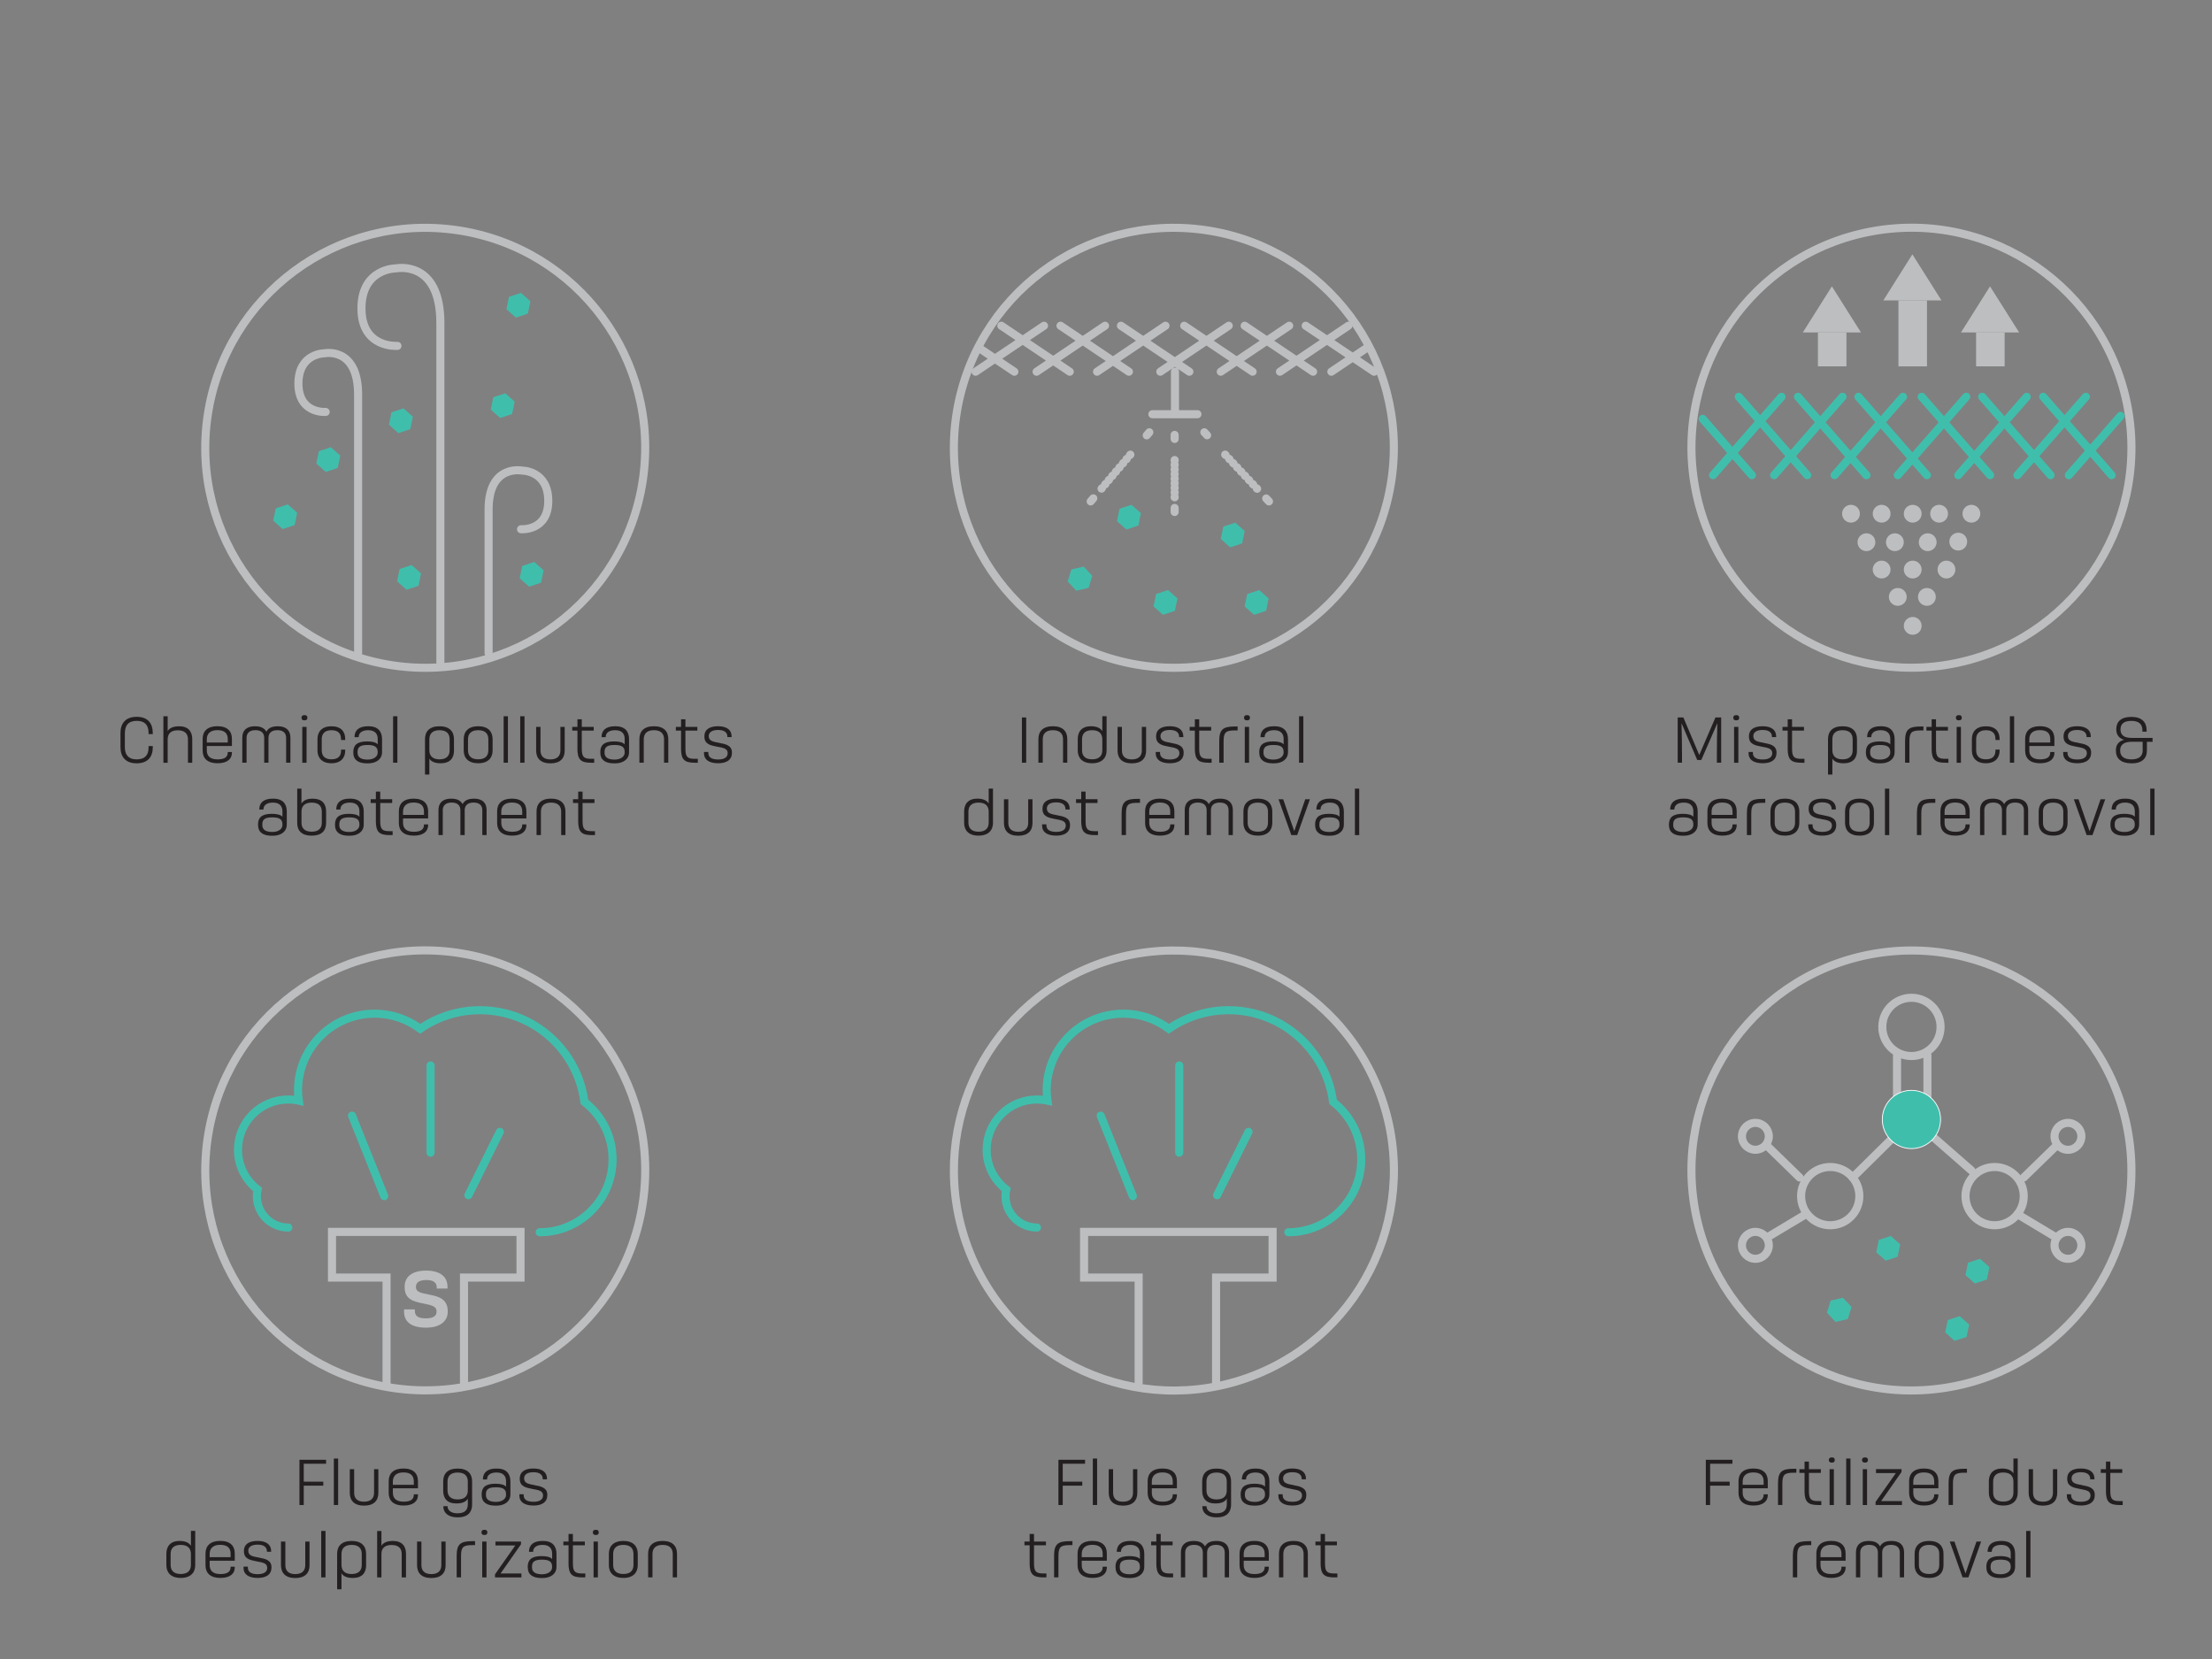 <?xml version="1.0" encoding="UTF-8"?>
<svg xmlns="http://www.w3.org/2000/svg" version="1.1" viewBox="0 0 660 495">
  <rect x="0" y="0" width="660" height="495" fill="#808080" stroke="none"/>
  <defs>
    <style>
      .cls-1 {
        fill: #40beac;
      }

      .cls-2 {
        stroke: #40beac;
      }

      .cls-2, .cls-3, .cls-4, .cls-5, .cls-6, .cls-7, .cls-8 {
        fill: none;
        stroke-miterlimit: 10;
      }

      .cls-2, .cls-3, .cls-4, .cls-5, .cls-7, .cls-8 {
        stroke-width: 2.41px;
      }

      .cls-2, .cls-3, .cls-5, .cls-7, .cls-8 {
        stroke-linecap: round;
      }

      .cls-3 {
        stroke-dasharray: .19 1.53 .19 1.53;
        stroke-dashoffset: 1.72px;
      }

      .cls-3, .cls-4, .cls-5, .cls-7, .cls-8 {
        stroke: #bdbec0;
      }

      .cls-9 {
        fill: #231f20;
      }

      .cls-6 {
        stroke: #fff;
        stroke-width: .24px;
      }

      .cls-10 {
        fill: #bdbec0;
      }

      .cls-7 {
        stroke-dasharray: .15 1.22 .15 1.22;
        stroke-dashoffset: 1.37px;
      }

      .cls-8 {
        stroke-dasharray: .18 1.46 .18 1.46;
        stroke-dashoffset: 1.64px;
      }
    </style>
  </defs>
  <g>
    <g id="Layer_1">
      <g>
        <g>
          <path class="cls-5" d="M118.59,103.2s-10.73.83-10.74-11.15c-.01-12.06,10.33-11.98,10.33-11.98,0,0,13.22-2.68,13.22,16.32v101.21M155.46,157.91s8.12.63,8.13-8.44c0-9.13-7.81-9.06-7.81-9.06,0,0-10-2.03-10,11.62v42.8M97.17,122.91s-8.12.63-8.13-8.44c0-9.13,7.81-9.06,7.81-9.06,0,0,10-2.03,10,12.34v77.07"></path>
          <circle class="cls-4" cx="126.89" cy="133.61" r="65.63" transform="translate(-24.11 239.23) rotate(-81.45)"></circle>
        </g>
        <polygon class="cls-1" points="152.81 123.52 149.24 124.71 146.43 122.21 147.19 118.52 150.76 117.34 153.57 119.84 152.81 123.52"></polygon>
        <polygon class="cls-1" points="87.91 156.67 84.34 157.86 81.52 155.36 82.28 151.67 85.86 150.49 88.67 152.99 87.91 156.67"></polygon>
        <polygon class="cls-1" points="124.87 174.78 121.3 175.96 118.48 173.46 119.24 169.78 122.81 168.59 125.63 171.09 124.87 174.78"></polygon>
        <polygon class="cls-1" points="122.43 128.03 118.86 129.22 116.05 126.72 116.81 123.03 120.38 121.84 123.19 124.34 122.43 128.03"></polygon>
        <polygon class="cls-1" points="157.49 93.57 153.92 94.76 151.11 92.26 151.86 88.57 155.44 87.39 158.25 89.89 157.49 93.57"></polygon>
        <polygon class="cls-1" points="100.77 139.63 97.2 140.81 94.38 138.31 95.14 134.63 98.71 133.44 101.53 135.94 100.77 139.63"></polygon>
        <polygon class="cls-1" points="161.44 173.86 157.87 175.05 155.06 172.54 155.82 168.86 159.39 167.67 162.2 170.17 161.44 173.86"></polygon>
      </g>
      <g>
        <circle class="cls-4" cx="570.32" cy="133.61" r="65.63" transform="translate(-14.76 105.43) rotate(-10.43)"></circle>
        <path class="cls-2" d="M632.73,124.09l-15.45,17.7M531.55,118.39l-20.42,23.39M549.76,118.39l-20.42,23.39M567.8,118.39l-20.42,23.39M586.67,118.39l-20.42,23.39M604.71,118.39l-20.42,23.39M622.36,118.39l-20.42,23.39M609.63,118.39l20.42,23.39M591.42,118.39l20.42,23.39M573.38,118.39l20.42,23.39M554.51,118.39l20.42,23.39M536.47,118.39l20.42,23.39M508.04,124.98l14.67,16.8M518.81,118.39l20.42,23.39"></path>
        <polygon class="cls-10" points="561.94 89.63 570.6 75.88 579.28 89.63 561.94 89.63"></polygon>
        <rect class="cls-10" x="566.44" y="89.63" width="8.52" height="19.69"></rect>
        <polygon class="cls-10" points="537.92 99.19 546.58 85.44 555.26 99.19 537.92 99.19"></polygon>
        <rect class="cls-10" x="542.42" y="99.19" width="8.51" height="10.12"></rect>
        <polygon class="cls-10" points="585.11 99.19 593.77 85.44 602.45 99.19 585.11 99.19"></polygon>
        <rect class="cls-10" x="589.61" y="99.19" width="8.52" height="10.12"></rect>
        <path class="cls-10" d="M564.09,169.94c0,1.47-1.19,2.66-2.66,2.66s-2.66-1.19-2.66-2.66,1.19-2.66,2.66-2.66,2.66,1.19,2.66,2.66"></path>
        <path class="cls-10" d="M559.55,161.78c0,1.47-1.19,2.66-2.66,2.66s-2.66-1.19-2.66-2.66,1.19-2.66,2.66-2.66,2.66,1.19,2.66,2.66"></path>
        <path class="cls-10" d="M554.94,153.28c0,1.47-1.19,2.66-2.66,2.66s-2.66-1.19-2.66-2.66,1.19-2.66,2.66-2.66,2.66,1.19,2.66,2.66"></path>
        <path class="cls-10" d="M590.87,153.28c0,1.47-1.19,2.66-2.66,2.66s-2.66-1.19-2.66-2.66,1.19-2.66,2.66-2.66,2.66,1.19,2.66,2.66"></path>
        <path class="cls-10" d="M573.36,169.94c0,1.47-1.19,2.66-2.66,2.66s-2.66-1.19-2.66-2.66,1.19-2.66,2.66-2.66,2.66,1.19,2.66,2.66"></path>
        <path class="cls-10" d="M568.04,161.78c0,1.47-1.19,2.66-2.66,2.66s-2.66-1.19-2.66-2.66,1.19-2.66,2.66-2.66,2.66,1.19,2.66,2.66"></path>
        <path class="cls-10" d="M577.83,161.78c0,1.47-1.19,2.66-2.66,2.66s-2.66-1.19-2.66-2.66,1.19-2.66,2.66-2.66,2.66,1.19,2.66,2.66"></path>
        <path class="cls-10" d="M586.95,161.61c0,1.47-1.19,2.66-2.66,2.66s-2.66-1.19-2.66-2.66,1.19-2.66,2.66-2.66,2.66,1.19,2.66,2.66"></path>
        <path class="cls-10" d="M573.36,153.28c0,1.47-1.19,2.66-2.66,2.66s-2.66-1.19-2.66-2.66,1.19-2.66,2.66-2.66,2.66,1.19,2.66,2.66"></path>
        <path class="cls-10" d="M564.09,153.28c0,1.47-1.19,2.66-2.66,2.66s-2.66-1.19-2.66-2.66,1.19-2.66,2.66-2.66,2.66,1.19,2.66,2.66"></path>
        <path class="cls-10" d="M581.24,153.28c0,1.47-1.19,2.66-2.66,2.66s-2.66-1.19-2.66-2.66,1.19-2.66,2.66-2.66,2.66,1.19,2.66,2.66"></path>
        <path class="cls-10" d="M568.91,178.1c0,1.47-1.19,2.66-2.66,2.66s-2.66-1.19-2.66-2.66,1.19-2.66,2.66-2.66,2.66,1.19,2.66,2.66"></path>
        <path class="cls-10" d="M577.59,178.1c0,1.47-1.19,2.66-2.66,2.66s-2.66-1.19-2.66-2.66,1.19-2.66,2.66-2.66,2.66,1.19,2.66,2.66"></path>
        <path class="cls-10" d="M583.43,169.94c0,1.47-1.19,2.66-2.66,2.66s-2.66-1.19-2.66-2.66,1.19-2.66,2.66-2.66,2.66,1.19,2.66,2.66"></path>
        <path class="cls-10" d="M573.36,186.74c0,1.47-1.19,2.66-2.66,2.66s-2.66-1.19-2.66-2.66,1.19-2.66,2.66-2.66,2.66,1.19,2.66,2.66"></path>
      </g>
      <g>
        <circle class="cls-4" cx="350.27" cy="133.61" r="65.63" transform="translate(167.76 461.08) rotate(-81.75)"></circle>
        <path class="cls-5" d="M343.83,123.59h13.46M350.58,110.9v12.68M407.73,103.86l-10.49,7.05M311.51,97.19l-20.42,13.72M329.71,97.19l-20.42,13.72M347.75,97.19l-20.42,13.72M366.62,97.19l-20.42,13.72M384.66,97.19l-20.42,13.72M402.32,97.19l-20.42,13.72M389.58,97.19l20.42,13.72M371.37,97.19l20.42,13.72M353.33,97.19l20.42,13.72M334.46,97.19l20.42,13.72M316.42,97.19l20.42,13.72M292.63,104.17l10.03,6.74M298.77,97.19l20.42,13.72"></path>
        <line class="cls-5" x1="342.93" y1="128.98" x2="342.15" y2="129.9"></line>
        <line class="cls-8" x1="337.27" y1="135.65" x2="328.65" y2="145.82"></line>
        <path class="cls-5" d="M359.34,128.98l.83.89M326.21,148.69l-.78.92"></path>
        <line class="cls-3" x1="365.56" y1="135.64" x2="375.1" y2="145.84"></line>
        <path class="cls-5" d="M350.48,129.76v1.21M377.8,148.73l.83.88"></path>
        <line class="cls-7" x1="350.48" y1="137.27" x2="350.48" y2="148.4"></line>
        <line class="cls-5" x1="350.48" y1="151.55" x2="350.48" y2="152.76"></line>
        <polygon class="cls-1" points="350.56 182.25 346.99 183.44 344.18 180.94 344.94 177.25 348.51 176.06 351.32 178.57 350.56 182.25"></polygon>
        <polygon class="cls-1" points="339.66 156.81 336.08 157.99 333.27 155.49 334.03 151.81 337.6 150.62 340.41 153.12 339.66 156.81"></polygon>
        <polygon class="cls-1" points="370.62 162.13 367.05 163.32 364.24 160.82 365 157.13 368.57 155.95 371.38 158.45 370.62 162.13"></polygon>
        <polygon class="cls-1" points="377.76 182.25 374.19 183.44 371.37 180.94 372.13 177.25 375.71 176.06 378.52 178.57 377.76 182.25"></polygon>
        <polygon class="cls-1" points="323.34 169.06 325.9 171.81 324.8 175.41 321.13 176.25 318.57 173.5 319.67 169.9 323.34 169.06"></polygon>
      </g>
      <g>
        <g>
          <path class="cls-2" d="M363.14,356.62l9.38-18.91M351.85,317.91v26.02M328.41,332.87l9.61,24.02M384.4,367.67c12.01,0,21.75-9.74,21.75-21.75,0-6.98-3.3-13.17-8.4-17.15-2.01-15.43-15.2-27.35-31.17-27.35-6.62,0-12.75,2.05-17.82,5.54-3.8-2.82-8.49-4.51-13.59-4.51-12.63,0-22.87,10.24-22.87,22.87,0,1.05.09,2.07.23,3.08-1.01-.22-2.06-.34-3.14-.34-8.29,0-15,6.72-15,15,0,4.83,2.29,9.11,5.84,11.86-.14.63-.21,1.29-.21,1.97,0,5.18,4.2,9.38,9.38,9.38"></path>
          <circle class="cls-4" cx="350.27" cy="349.24" r="65.63" transform="translate(-100.88 146.45) rotate(-20.71)"></circle>
        </g>
        <polyline class="cls-5" points="362.84 412.52 362.84 381.19 379.71 381.19 379.71 367.56 323.46 367.56 323.46 381.19 339.74 381.19 339.74 412.52"></polyline>
      </g>
      <g>
        <polyline class="cls-5" points="138.44 412.52 138.44 381.19 155.31 381.19 155.31 367.56 99.06 367.56 99.06 381.19 115.34 381.19 115.34 412.52"></polyline>
        <g>
          <path class="cls-2" d="M139.76,356.62l9.38-18.91M128.47,317.91v26.02M105.03,332.87l9.61,24.02M161.02,367.67c12.01,0,21.75-9.74,21.75-21.75,0-6.98-3.3-13.17-8.4-17.15-2.01-15.43-15.2-27.35-31.17-27.35-6.62,0-12.75,2.05-17.82,5.54-3.8-2.82-8.49-4.51-13.59-4.51-12.63,0-22.87,10.24-22.87,22.87,0,1.05.09,2.07.23,3.08-1.01-.22-2.06-.34-3.14-.34-8.29,0-15,6.72-15,15,0,4.83,2.29,9.11,5.84,11.86-.14.63-.21,1.29-.21,1.97,0,5.18,4.2,9.38,9.38,9.38"></path>
          <path class="cls-10" d="M133.53,383.86v.62h-3.22v-.35c0-1.32-.84-2.21-3.07-2.21s-3.14.82-3.14,2.01v.07c0,1.66,1.77,1.81,4.19,2.32,2.63.53,5.3,1.3,5.3,4.9v.2c0,2.67-2.14,4.72-6.49,4.72-4.57,0-6.54-1.9-6.54-4.77v-.68h3.22v.42c0,1.28.62,2.25,3.25,2.25s3.22-.99,3.22-1.97v-.18c0-1.52-1.7-1.83-4.11-2.32-2.74-.57-5.41-1.17-5.41-4.88v-.13c0-2.83,2.12-4.77,6.4-4.77s6.38,1.9,6.38,4.75"></path>
          <circle class="cls-4" cx="126.89" cy="349.24" r="65.63" transform="translate(-236.87 425.05) rotate(-81.81)"></circle>
        </g>
      </g>
      <circle class="cls-4" cx="570.32" cy="349.24" r="65.63" transform="translate(-46.94 91.9) rotate(-8.85)"></circle>
      <path class="cls-5" d="M621.03,339.05c0,2.22-1.8,4.02-4.01,4.02s-4.01-1.8-4.01-4.02,1.8-4.01,4.01-4.01,4.01,1.8,4.01,4.01ZM603.83,356.89c0,4.8-3.89,8.69-8.69,8.69s-8.69-3.89-8.69-8.69,3.89-8.69,8.69-8.69,8.69,3.89,8.69,8.69ZM554.78,356.89c0,4.8-3.89,8.69-8.69,8.69s-8.69-3.89-8.69-8.69,3.89-8.69,8.69-8.69,8.69,3.89,8.69,8.69ZM579.01,306.4c0,4.8-3.89,8.69-8.69,8.69s-8.69-3.89-8.69-8.69,3.89-8.69,8.69-8.69,8.69,3.89,8.69,8.69Z"></path>
      <path class="cls-5" d="M538.83,362.28l-11.05,6.63M536.95,351.33l-9.17-8.93M519.75,371.57c0,2.22,1.8,4.02,4.01,4.02s4.01-1.8,4.01-4.02-1.8-4.01-4.01-4.01-4.01,1.8-4.01,4.01ZM519.75,339.05c0,2.22,1.8,4.01,4.01,4.01s4.01-1.8,4.01-4.01-1.8-4.02-4.01-4.02-4.01,1.8-4.01,4.02ZM601.95,362.28l11.05,6.63M603.83,351.33l9.17-8.93M621.03,371.57c0,2.22-1.8,4.02-4.01,4.02s-4.01-1.8-4.01-4.02,1.8-4.01,4.01-4.01,4.01,1.8,4.01,4.01ZM570.32,334.02l-17.54,17.32M572.59,335.57l15.63,13.67M575.09,314.82v18.05M566.02,314.82v14.81"></path>
      <polygon class="cls-1" points="566.2 374.97 562.63 376.15 559.82 373.65 560.57 369.97 564.15 368.78 566.96 371.28 566.2 374.97"></polygon>
      <polygon class="cls-1" points="592.83 381.77 589.25 382.96 586.44 380.46 587.2 376.77 590.77 375.58 593.58 378.09 592.83 381.77"></polygon>
      <polygon class="cls-1" points="586.78 398.89 583.21 400.07 580.4 397.57 581.16 393.89 584.73 392.7 587.54 395.2 586.78 398.89"></polygon>
      <polygon class="cls-1" points="549.88 387.22 552.45 389.98 551.34 393.57 547.67 394.42 545.11 391.66 546.22 388.06 549.88 387.22"></polygon>
      <g>
        <path class="cls-1" d="M579.01,334.02c0,4.8-3.89,8.69-8.69,8.69s-8.69-3.89-8.69-8.69,3.89-8.69,8.69-8.69,8.69,3.89,8.69,8.69"></path>
        <path class="cls-6" d="M579.01,334.02c0,4.8-3.89,8.69-8.69,8.69s-8.69-3.89-8.69-8.69,3.89-8.69,8.69-8.69,8.69,3.89,8.69,8.69Z"></path>
      </g>
      <g>
        <path class="cls-9" d="M45.59,218.7v.34h-1.26v-.32c0-2.21-.97-3.64-3.53-3.64s-3.55,1.44-3.55,3.76v4.12c0,2.14.99,3.62,3.55,3.62s3.53-1.44,3.53-3.51v-.47h1.26v.34c0,2.9-1.51,4.81-4.81,4.81s-4.83-1.91-4.83-4.81v-4.25c0-2.88,1.53-4.81,4.84-4.81s4.79,1.93,4.79,4.81Z"></path>
        <path class="cls-9" d="M50.03,218.14c.43-.74,1.37-1.44,3.44-1.44,2.68,0,3.89,1.53,3.89,3.82v7.06h-1.28v-7c0-1.55-.83-2.68-3.03-2.68s-3.02,1.13-3.02,2.68v7h-1.28v-13.86h1.28v4.43Z"></path>
        <path class="cls-9" d="M61.71,222.6v1.3c0,1.3.61,2.68,3.19,2.68,2.11,0,3.06-.7,3.06-2.07v-.13h1.24v.25c0,1.73-1.28,3.1-4.3,3.1s-4.43-1.49-4.43-3.75v-3.55c0-2.25,1.42-3.75,4.39-3.75s4.34,1.48,4.34,3.75v2.16h-7.49ZM61.71,221.54h6.25v-1.01c0-1.64-.86-2.68-3.1-2.68s-3.15,1.17-3.15,2.7v.99Z"></path>
        <path class="cls-9" d="M73.57,227.57h-1.28v-7.47c0-2.03,1.15-3.4,3.75-3.4,1.87,0,2.83.56,3.44,1.62.59-1.06,1.55-1.62,3.44-1.62,2.59,0,3.73,1.37,3.73,3.4v7.47h-1.28v-7.42c0-1.31-.74-2.29-2.61-2.29s-2.65.97-2.65,2.29v7.42h-1.28v-7.42c0-1.31-.74-2.29-2.61-2.29s-2.65.97-2.65,2.29v7.42Z"></path>
        <path class="cls-9" d="M90.69,214.92c-.45,0-.74-.31-.74-.77s.29-.76.74-.76h.31c.45,0,.72.29.72.76s-.27.77-.72.77h-.31ZM91.47,216.88v10.7h-1.28v-10.7h1.28Z"></path>
        <path class="cls-9" d="M96,220.55v3.31c0,1.53.76,2.7,2.9,2.7s2.86-1.12,2.86-2.61v-.29h1.24v.31c0,2.14-1.3,3.76-4.11,3.76s-4.16-1.62-4.16-3.76v-3.49c0-2.14,1.31-3.78,4.18-3.78s4.09,1.62,4.09,3.78v.31h-1.24v-.27c0-1.53-.74-2.65-2.85-2.65s-2.92,1.19-2.92,2.68Z"></path>
        <path class="cls-9" d="M105.42,224.39c0-1.98,1.04-3.17,4.11-3.17,1.51,0,2.68.27,3.17.88v-1.64c0-1.49-.81-2.59-2.85-2.59-1.6,0-2.83.63-2.83,2.07h-1.24c0-2.03,1.33-3.24,3.96-3.24h.34c2.61,0,3.91,1.51,3.91,3.8v3.91c0,2.18-1.82,3.35-4.14,3.35h-.38c-2.5,0-4.05-1.01-4.05-3.13v-.23ZM112.69,224.35c0-1.42-.79-2.07-3.01-2.07s-2.99.63-2.99,2.07v.27c0,1.37,1.1,2.02,2.99,2.02s3.01-.94,3.01-2.07v-.22Z"></path>
        <path class="cls-9" d="M118.57,227.57h-1.28v-13.86h1.28v13.86Z"></path>
        <path class="cls-9" d="M135.46,223.94c0,2.3-1.21,3.8-4,3.8-1.96,0-2.94-.68-3.35-1.4v4.77h-1.3v-10.59c0-2.29,1.35-3.82,4.32-3.82s4.32,1.53,4.32,3.82v3.42ZM131.14,217.87c-2.18,0-3.03,1.15-3.03,2.7v3.28c0,1.57.85,2.72,3.03,2.72s3.02-1.15,3.02-2.72v-3.28c0-1.55-.83-2.7-3.02-2.7Z"></path>
        <path class="cls-9" d="M146.98,220.51v3.42c0,2.21-1.35,3.8-4.3,3.8s-4.32-1.58-4.32-3.8v-3.42c0-2.2,1.35-3.82,4.32-3.82s4.3,1.62,4.3,3.82ZM142.68,217.87c-2.2,0-3.04,1.15-3.04,2.7v3.29c0,1.57.85,2.7,3.04,2.7s3.03-1.13,3.03-2.7v-3.29c0-1.55-.83-2.7-3.03-2.7Z"></path>
        <path class="cls-9" d="M151.55,227.57h-1.28v-13.86h1.28v13.86Z"></path>
        <path class="cls-9" d="M156.5,227.57h-1.28v-13.86h1.28v13.86Z"></path>
        <path class="cls-9" d="M159.97,216.88h1.3v7.04c0,1.53.81,2.67,2.95,2.67s2.99-1.13,2.99-2.67v-7.04h1.28v7.06c0,2.3-1.31,3.82-4.25,3.82s-4.27-1.51-4.27-3.82v-7.06Z"></path>
        <path class="cls-9" d="M172.29,223.31v-5.31h-1.55v-1.12h1.55v-2.27h1.3v2.27h3.56v1.12h-3.56v5.4c0,2.54.67,3.01,2.84,3.01h.86v1.17h-.85c-3.12,0-4.16-.88-4.16-4.27Z"></path>
        <path class="cls-9" d="M179.11,224.39c0-1.98,1.04-3.17,4.11-3.17,1.51,0,2.68.27,3.17.88v-1.64c0-1.49-.81-2.59-2.84-2.59-1.6,0-2.83.63-2.83,2.07h-1.24c0-2.03,1.33-3.24,3.96-3.24h.34c2.61,0,3.91,1.51,3.91,3.8v3.91c0,2.18-1.82,3.35-4.14,3.35h-.38c-2.5,0-4.05-1.01-4.05-3.13v-.23ZM186.38,224.35c0-1.42-.79-2.07-3.01-2.07s-2.99.63-2.99,2.07v.27c0,1.37,1.1,2.02,2.99,2.02s3.01-.94,3.01-2.07v-.22Z"></path>
        <path class="cls-9" d="M199.41,227.57h-1.28v-7c0-1.57-.85-2.7-3.02-2.7s-3.03,1.13-3.03,2.7v7h-1.3v-7.06c0-2.29,1.35-3.82,4.32-3.82s4.3,1.53,4.3,3.82v7.06Z"></path>
        <path class="cls-9" d="M203.21,223.31v-5.31h-1.55v-1.12h1.55v-2.27h1.3v2.27h3.56v1.12h-3.56v5.4c0,2.54.67,3.01,2.84,3.01h.86v1.17h-.85c-3.12,0-4.16-.88-4.16-4.27Z"></path>
        <path class="cls-9" d="M214.64,221.67c1.73.32,3.75.67,3.75,2.84v.18c0,1.94-1.48,3.04-4.12,3.04-2.83,0-4.21-1.17-4.21-2.92v-.45h1.28v.29c0,1.22.88,1.96,2.92,1.96s2.86-.79,2.86-1.89c0-1.44-1.4-1.6-3.13-1.93-1.95-.38-3.82-.72-3.82-3.02v-.13c0-1.8,1.31-2.95,4.07-2.95s4.05,1.22,4.05,3.02v.22h-1.26v-.13c0-1.24-.9-2-2.77-2s-2.79.72-2.79,1.84c0,1.55,1.51,1.69,3.19,2.02Z"></path>
        <path class="cls-9" d="M76.99,245.99c0-1.98,1.04-3.17,4.11-3.17,1.51,0,2.68.27,3.17.88v-1.64c0-1.49-.81-2.59-2.84-2.59-1.6,0-2.83.63-2.83,2.07h-1.24c0-2.04,1.33-3.24,3.96-3.24h.34c2.61,0,3.91,1.51,3.91,3.8v3.91c0,2.18-1.82,3.35-4.14,3.35h-.38c-2.5,0-4.05-1.01-4.05-3.13v-.23ZM84.27,245.95c0-1.42-.79-2.07-3.01-2.07s-2.99.63-2.99,2.07v.27c0,1.37,1.1,2.02,2.99,2.02s3.01-.94,3.01-2.07v-.22Z"></path>
        <path class="cls-9" d="M88.67,235.31h1.28v4.43c.49-.74,1.35-1.44,3.37-1.44,2.75,0,3.98,1.51,3.98,3.8v3.46c0,2.29-1.33,3.78-4.3,3.78s-4.32-1.49-4.32-3.78v-10.25ZM96.02,242.17c0-1.55-.83-2.7-3.02-2.7s-3.04,1.15-3.04,2.7v3.29c0,1.55.85,2.7,3.04,2.7s3.02-1.15,3.02-2.7v-3.29Z"></path>
        <path class="cls-9" d="M99.96,245.99c0-1.98,1.04-3.17,4.11-3.17,1.51,0,2.68.27,3.17.88v-1.64c0-1.49-.81-2.59-2.85-2.59-1.6,0-2.83.63-2.83,2.07h-1.24c0-2.04,1.33-3.24,3.96-3.24h.34c2.61,0,3.91,1.51,3.91,3.8v3.91c0,2.18-1.82,3.35-4.14,3.35h-.38c-2.5,0-4.05-1.01-4.05-3.13v-.23ZM107.24,245.95c0-1.42-.79-2.07-3.01-2.07s-2.99.63-2.99,2.07v.27c0,1.37,1.1,2.02,2.99,2.02s3.01-.94,3.01-2.07v-.22Z"></path>
        <path class="cls-9" d="M112.15,244.9v-5.31h-1.55v-1.12h1.55v-2.27h1.3v2.27h3.56v1.12h-3.56v5.4c0,2.54.67,3.01,2.84,3.01h.86v1.17h-.85c-3.12,0-4.16-.88-4.16-4.27Z"></path>
        <path class="cls-9" d="M120.25,244.2v1.3c0,1.3.61,2.68,3.19,2.68,2.11,0,3.06-.7,3.06-2.07v-.13h1.24v.25c0,1.73-1.28,3.1-4.3,3.1s-4.43-1.49-4.43-3.74v-3.55c0-2.25,1.42-3.75,4.39-3.75s4.34,1.48,4.34,3.75v2.16h-7.49ZM120.25,243.14h6.25v-1.01c0-1.64-.86-2.68-3.1-2.68s-3.15,1.17-3.15,2.7v.99Z"></path>
        <path class="cls-9" d="M132.11,249.17h-1.28v-7.47c0-2.03,1.15-3.4,3.75-3.4,1.87,0,2.83.56,3.44,1.62.59-1.06,1.55-1.62,3.44-1.62,2.59,0,3.73,1.37,3.73,3.4v7.47h-1.28v-7.42c0-1.31-.74-2.29-2.61-2.29s-2.65.97-2.65,2.29v7.42h-1.28v-7.42c0-1.31-.74-2.29-2.61-2.29s-2.65.97-2.65,2.29v7.42Z"></path>
        <path class="cls-9" d="M149.57,244.2v1.3c0,1.3.61,2.68,3.19,2.68,2.11,0,3.06-.7,3.06-2.07v-.13h1.24v.25c0,1.73-1.28,3.1-4.3,3.1s-4.43-1.49-4.43-3.74v-3.55c0-2.25,1.42-3.75,4.39-3.75s4.34,1.48,4.34,3.75v2.16h-7.49ZM149.57,243.14h6.25v-1.01c0-1.64-.86-2.68-3.1-2.68s-3.15,1.17-3.15,2.7v.99Z"></path>
        <path class="cls-9" d="M168.72,249.17h-1.28v-7c0-1.57-.85-2.7-3.02-2.7s-3.03,1.13-3.03,2.7v7h-1.3v-7.06c0-2.29,1.35-3.82,4.32-3.82s4.3,1.53,4.3,3.82v7.06Z"></path>
        <path class="cls-9" d="M172.52,244.9v-5.31h-1.55v-1.12h1.55v-2.27h1.3v2.27h3.56v1.12h-3.56v5.4c0,2.54.67,3.01,2.84,3.01h.86v1.17h-.85c-3.12,0-4.16-.88-4.16-4.27Z"></path>
      </g>
      <g>
        <path class="cls-9" d="M97.29,436.74h-6.66v5.35h5.83v1.19h-5.83v5.78h-1.28v-13.5h7.94v1.19Z"></path>
        <path class="cls-9" d="M100.89,449.05h-1.28v-13.86h1.28v13.86Z"></path>
        <path class="cls-9" d="M104.37,438.36h1.3v7.04c0,1.53.81,2.67,2.95,2.67s2.99-1.13,2.99-2.67v-7.04h1.28v7.06c0,2.3-1.31,3.82-4.25,3.82s-4.27-1.51-4.27-3.82v-7.06Z"></path>
        <path class="cls-9" d="M117.22,444.08v1.3c0,1.3.61,2.68,3.19,2.68,2.11,0,3.06-.7,3.06-2.07v-.13h1.24v.25c0,1.73-1.28,3.1-4.3,3.1s-4.43-1.49-4.43-3.75v-3.55c0-2.25,1.42-3.75,4.39-3.75s4.34,1.48,4.34,3.75v2.16h-7.49ZM117.22,443.02h6.25v-1.01c0-1.64-.86-2.68-3.1-2.68s-3.15,1.17-3.15,2.7v.99Z"></path>
        <path class="cls-9" d="M139.59,448.84v-1.67c-.49.77-1.37,1.42-3.46,1.42-2.7,0-3.89-1.51-3.89-3.8v-2.79c0-2.29,1.31-3.82,4.3-3.82s4.32,1.53,4.32,3.82v6.86c0,2.68-1.64,3.87-4.18,3.87h-.27c-2.41,0-4.12-1.19-4.12-3.21v-.13h1.24c0,1.31,1.13,2.14,2.97,2.14,2.36,0,3.08-1.15,3.08-2.7ZM139.58,444.71v-2.67c0-1.55-.83-2.68-3.02-2.68s-3.03,1.13-3.03,2.68v2.67c0,1.53.83,2.68,3.03,2.68s3.02-1.13,3.02-2.68Z"></path>
        <path class="cls-9" d="M143.71,445.87c0-1.98,1.04-3.17,4.11-3.17,1.51,0,2.68.27,3.17.88v-1.64c0-1.49-.81-2.59-2.84-2.59-1.6,0-2.83.63-2.83,2.07h-1.24c0-2.03,1.33-3.24,3.96-3.24h.34c2.61,0,3.91,1.51,3.91,3.8v3.91c0,2.18-1.82,3.35-4.14,3.35h-.38c-2.5,0-4.05-1.01-4.05-3.13v-.23ZM150.99,445.83c0-1.42-.79-2.07-3.01-2.07s-2.99.63-2.99,2.07v.27c0,1.37,1.1,2.02,2.99,2.02s3.01-.94,3.01-2.07v-.22Z"></path>
        <path class="cls-9" d="M159.55,443.15c1.73.32,3.75.67,3.75,2.84v.18c0,1.94-1.48,3.04-4.12,3.04-2.83,0-4.21-1.17-4.21-2.92v-.45h1.28v.29c0,1.22.88,1.96,2.92,1.96s2.86-.79,2.86-1.89c0-1.44-1.4-1.6-3.13-1.93-1.95-.38-3.82-.72-3.82-3.03v-.13c0-1.8,1.31-2.95,4.07-2.95s4.05,1.22,4.05,3.02v.22h-1.26v-.13c0-1.24-.9-2-2.77-2s-2.79.72-2.79,1.84c0,1.55,1.51,1.69,3.19,2.02Z"></path>
        <path class="cls-9" d="M49.64,463.59c0-2.18,1.19-3.82,3.94-3.82,2.02,0,2.95.76,3.39,1.44v-4.43h1.28v10.21c0,2.18-1.33,3.82-4.32,3.82s-4.29-1.64-4.29-3.82v-3.4ZM53.92,469.64c2.2,0,3.04-1.15,3.04-2.7v-3.29c0-1.55-.85-2.7-3.04-2.7s-3.01,1.15-3.01,2.7v3.29c0,1.55.83,2.7,3.01,2.7Z"></path>
        <path class="cls-9" d="M62.56,465.68v1.3c0,1.3.61,2.68,3.19,2.68,2.11,0,3.06-.7,3.06-2.07v-.13h1.24v.25c0,1.73-1.28,3.1-4.3,3.1s-4.43-1.49-4.43-3.75v-3.55c0-2.25,1.42-3.75,4.39-3.75s4.34,1.48,4.34,3.75v2.16h-7.49ZM62.56,464.62h6.25v-1.01c0-1.64-.86-2.68-3.1-2.68s-3.15,1.17-3.15,2.7v.99Z"></path>
        <path class="cls-9" d="M77.25,464.75c1.73.32,3.75.67,3.75,2.84v.18c0,1.94-1.48,3.04-4.12,3.04-2.83,0-4.21-1.17-4.21-2.92v-.45h1.28v.29c0,1.22.88,1.96,2.92,1.96s2.86-.79,2.86-1.89c0-1.44-1.4-1.6-3.13-1.93-1.95-.38-3.82-.72-3.82-3.02v-.13c0-1.8,1.31-2.95,4.07-2.95s4.05,1.22,4.05,3.02v.22h-1.26v-.13c0-1.24-.9-2-2.77-2s-2.79.72-2.79,1.84c0,1.55,1.51,1.69,3.19,2.02Z"></path>
        <path class="cls-9" d="M83.84,459.96h1.3v7.04c0,1.53.81,2.67,2.95,2.67s2.99-1.13,2.99-2.67v-7.04h1.28v7.06c0,2.3-1.31,3.82-4.25,3.82s-4.27-1.51-4.27-3.82v-7.06Z"></path>
        <path class="cls-9" d="M97.12,470.65h-1.28v-13.86h1.28v13.86Z"></path>
        <path class="cls-9" d="M109.24,467.02c0,2.3-1.21,3.8-4,3.8-1.96,0-2.94-.68-3.35-1.4v4.77h-1.3v-10.59c0-2.29,1.35-3.82,4.32-3.82s4.32,1.53,4.32,3.82v3.42ZM104.92,460.95c-2.18,0-3.03,1.15-3.03,2.7v3.28c0,1.57.85,2.72,3.03,2.72s3.02-1.15,3.02-2.72v-3.28c0-1.55-.83-2.7-3.02-2.7Z"></path>
        <path class="cls-9" d="M113.81,461.22c.43-.74,1.37-1.44,3.44-1.44,2.68,0,3.89,1.53,3.89,3.82v7.06h-1.28v-7c0-1.55-.83-2.68-3.03-2.68s-3.02,1.13-3.02,2.68v7h-1.28v-13.86h1.28v4.43Z"></path>
        <path class="cls-9" d="M124.44,459.96h1.3v7.04c0,1.53.81,2.67,2.95,2.67s2.99-1.13,2.99-2.67v-7.04h1.28v7.06c0,2.3-1.31,3.82-4.25,3.82s-4.27-1.51-4.27-3.82v-7.06Z"></path>
        <path class="cls-9" d="M141.74,459.85v1.17h-.81c-2.68,0-3.37.52-3.37,3.22v6.41h-1.3v-6.45c0-3.53,1.15-4.36,4.74-4.36h.74Z"></path>
        <path class="cls-9" d="M144.39,457.99c-.45,0-.74-.31-.74-.77s.29-.76.74-.76h.31c.45,0,.72.29.72.76s-.27.77-.72.77h-.31ZM145.16,459.96v10.7h-1.28v-10.7h1.28Z"></path>
        <path class="cls-9" d="M147.7,470.65v-.92l4.27-6.07c1.03-1.48,1.22-1.75,1.78-2.54h-5.92v-1.17h7.62v.83l-4.34,6.21c-.88,1.24-1.26,1.75-1.76,2.49h6.23v1.17h-7.87Z"></path>
        <path class="cls-9" d="M157.46,467.47c0-1.98,1.04-3.17,4.11-3.17,1.51,0,2.68.27,3.17.88v-1.64c0-1.49-.81-2.59-2.84-2.59-1.6,0-2.83.63-2.83,2.07h-1.24c0-2.04,1.33-3.24,3.96-3.24h.34c2.61,0,3.91,1.51,3.91,3.8v3.91c0,2.18-1.82,3.35-4.14,3.35h-.38c-2.5,0-4.05-1.01-4.05-3.13v-.23ZM164.73,467.43c0-1.42-.79-2.07-3.01-2.07s-2.99.63-2.99,2.07v.27c0,1.37,1.1,2.02,2.99,2.02s3.01-.94,3.01-2.07v-.22Z"></path>
        <path class="cls-9" d="M169.64,466.38v-5.31h-1.55v-1.12h1.55v-2.27h1.3v2.27h3.56v1.12h-3.56v5.4c0,2.54.67,3.01,2.84,3.01h.86v1.17h-.85c-3.12,0-4.16-.88-4.16-4.27Z"></path>
        <path class="cls-9" d="M177.62,457.99c-.45,0-.74-.31-.74-.77s.29-.76.74-.76h.31c.45,0,.72.29.72.76s-.27.77-.72.77h-.31ZM178.39,459.96v10.7h-1.28v-10.7h1.28Z"></path>
        <path class="cls-9" d="M190.29,463.59v3.42c0,2.21-1.35,3.8-4.3,3.8s-4.32-1.58-4.32-3.8v-3.42c0-2.2,1.35-3.82,4.32-3.82s4.3,1.62,4.3,3.82ZM185.99,460.95c-2.2,0-3.04,1.15-3.04,2.7v3.29c0,1.57.85,2.7,3.04,2.7s3.02-1.13,3.02-2.7v-3.29c0-1.55-.83-2.7-3.02-2.7Z"></path>
        <path class="cls-9" d="M202.01,470.65h-1.28v-7c0-1.57-.85-2.7-3.02-2.7s-3.03,1.13-3.03,2.7v7h-1.3v-7.06c0-2.29,1.35-3.82,4.32-3.82s4.3,1.53,4.3,3.82v7.06Z"></path>
      </g>
      <g>
        <path class="cls-9" d="M323.75,436.74h-6.66v5.35h5.83v1.19h-5.83v5.78h-1.28v-13.5h7.94v1.19Z"></path>
        <path class="cls-9" d="M327.35,449.05h-1.28v-13.86h1.28v13.86Z"></path>
        <path class="cls-9" d="M330.82,438.36h1.3v7.04c0,1.53.81,2.67,2.95,2.67s2.99-1.13,2.99-2.67v-7.04h1.28v7.06c0,2.3-1.31,3.82-4.25,3.82s-4.27-1.51-4.27-3.82v-7.06Z"></path>
        <path class="cls-9" d="M343.67,444.08v1.3c0,1.3.61,2.68,3.19,2.68,2.11,0,3.06-.7,3.06-2.07v-.13h1.24v.25c0,1.73-1.28,3.1-4.3,3.1s-4.43-1.49-4.43-3.75v-3.55c0-2.25,1.42-3.75,4.39-3.75s4.34,1.48,4.34,3.75v2.16h-7.49ZM343.67,443.02h6.25v-1.01c0-1.64-.86-2.68-3.1-2.68s-3.15,1.17-3.15,2.7v.99Z"></path>
        <path class="cls-9" d="M366.05,448.84v-1.67c-.49.77-1.37,1.42-3.46,1.42-2.7,0-3.89-1.51-3.89-3.8v-2.79c0-2.29,1.31-3.82,4.3-3.82s4.32,1.53,4.32,3.82v6.86c0,2.68-1.64,3.87-4.18,3.87h-.27c-2.41,0-4.12-1.19-4.12-3.21v-.13h1.24c0,1.31,1.13,2.14,2.97,2.14,2.36,0,3.08-1.15,3.08-2.7ZM366.03,444.71v-2.67c0-1.55-.83-2.68-3.02-2.68s-3.03,1.13-3.03,2.68v2.67c0,1.53.83,2.68,3.03,2.68s3.02-1.13,3.02-2.68Z"></path>
        <path class="cls-9" d="M370.17,445.87c0-1.98,1.04-3.17,4.11-3.17,1.51,0,2.68.27,3.17.88v-1.64c0-1.49-.81-2.59-2.84-2.59-1.6,0-2.83.63-2.83,2.07h-1.24c0-2.03,1.33-3.24,3.96-3.24h.34c2.61,0,3.91,1.51,3.91,3.8v3.91c0,2.18-1.82,3.35-4.14,3.35h-.38c-2.5,0-4.05-1.01-4.05-3.13v-.23ZM377.44,445.83c0-1.42-.79-2.07-3.01-2.07s-2.99.63-2.99,2.07v.27c0,1.37,1.1,2.02,2.99,2.02s3.01-.94,3.01-2.07v-.22Z"></path>
        <path class="cls-9" d="M386.01,443.15c1.73.32,3.75.67,3.75,2.84v.18c0,1.94-1.48,3.04-4.12,3.04-2.83,0-4.21-1.17-4.21-2.92v-.45h1.28v.29c0,1.22.88,1.96,2.92,1.96s2.86-.79,2.86-1.89c0-1.44-1.4-1.6-3.13-1.93-1.95-.38-3.82-.72-3.82-3.03v-.13c0-1.8,1.31-2.95,4.07-2.95s4.05,1.22,4.05,3.02v.22h-1.26v-.13c0-1.24-.9-2-2.77-2s-2.79.72-2.79,1.84c0,1.55,1.51,1.69,3.19,2.02Z"></path>
        <path class="cls-9" d="M307.22,466.38v-5.31h-1.55v-1.12h1.55v-2.27h1.3v2.27h3.56v1.12h-3.56v5.4c0,2.54.67,3.01,2.84,3.01h.86v1.17h-.85c-3.12,0-4.16-.88-4.16-4.27Z"></path>
        <path class="cls-9" d="M319.99,459.85v1.17h-.81c-2.68,0-3.37.52-3.37,3.22v6.41h-1.3v-6.45c0-3.53,1.15-4.36,4.74-4.36h.74Z"></path>
        <path class="cls-9" d="M322.76,465.68v1.3c0,1.3.61,2.68,3.19,2.68,2.11,0,3.06-.7,3.06-2.07v-.13h1.24v.25c0,1.73-1.28,3.1-4.3,3.1s-4.43-1.49-4.43-3.75v-3.55c0-2.25,1.42-3.75,4.39-3.75s4.34,1.48,4.34,3.75v2.16h-7.49ZM322.76,464.62h6.25v-1.01c0-1.64-.86-2.68-3.1-2.68s-3.15,1.17-3.15,2.7v.99Z"></path>
        <path class="cls-9" d="M332.84,467.47c0-1.98,1.04-3.17,4.11-3.17,1.51,0,2.68.27,3.17.88v-1.64c0-1.49-.81-2.59-2.84-2.59-1.6,0-2.83.63-2.83,2.07h-1.24c0-2.04,1.33-3.24,3.96-3.24h.34c2.61,0,3.91,1.51,3.91,3.8v3.91c0,2.18-1.82,3.35-4.14,3.35h-.38c-2.5,0-4.05-1.01-4.05-3.13v-.23ZM340.11,467.43c0-1.42-.79-2.07-3.01-2.07s-2.99.63-2.99,2.07v.27c0,1.37,1.1,2.02,2.99,2.02s3.01-.94,3.01-2.07v-.22Z"></path>
        <path class="cls-9" d="M345.02,466.38v-5.31h-1.55v-1.12h1.55v-2.27h1.3v2.27h3.56v1.12h-3.56v5.4c0,2.54.67,3.01,2.84,3.01h.86v1.17h-.85c-3.12,0-4.16-.88-4.16-4.27Z"></path>
        <path class="cls-9" d="M353.63,470.65h-1.28v-7.47c0-2.03,1.15-3.4,3.75-3.4,1.87,0,2.83.56,3.44,1.62.59-1.06,1.55-1.62,3.44-1.62,2.59,0,3.73,1.37,3.73,3.4v7.47h-1.28v-7.42c0-1.31-.74-2.29-2.61-2.29s-2.65.97-2.65,2.29v7.42h-1.28v-7.42c0-1.31-.74-2.29-2.61-2.29s-2.65.97-2.65,2.29v7.42Z"></path>
        <path class="cls-9" d="M371.09,465.68v1.3c0,1.3.61,2.68,3.19,2.68,2.11,0,3.06-.7,3.06-2.07v-.13h1.24v.25c0,1.73-1.28,3.1-4.3,3.1s-4.43-1.49-4.43-3.75v-3.55c0-2.25,1.42-3.75,4.39-3.75s4.34,1.48,4.34,3.75v2.16h-7.49ZM371.09,464.62h6.25v-1.01c0-1.64-.86-2.68-3.1-2.68s-3.15,1.17-3.15,2.7v.99Z"></path>
        <path class="cls-9" d="M390.24,470.65h-1.28v-7c0-1.57-.85-2.7-3.02-2.7s-3.03,1.13-3.03,2.7v7h-1.3v-7.06c0-2.29,1.35-3.82,4.32-3.82s4.3,1.53,4.3,3.82v7.06Z"></path>
        <path class="cls-9" d="M394.04,466.38v-5.31h-1.55v-1.12h1.55v-2.27h1.3v2.27h3.56v1.12h-3.56v5.4c0,2.54.67,3.01,2.84,3.01h.86v1.17h-.85c-3.12,0-4.16-.88-4.16-4.27Z"></path>
      </g>
      <g>
        <path class="cls-9" d="M516.91,436.74h-6.66v5.35h5.83v1.19h-5.83v5.78h-1.28v-13.5h7.94v1.19Z"></path>
        <path class="cls-9" d="M519.97,444.08v1.3c0,1.3.61,2.68,3.19,2.68,2.11,0,3.06-.7,3.06-2.07v-.13h1.24v.25c0,1.73-1.28,3.1-4.3,3.1s-4.43-1.49-4.43-3.75v-3.55c0-2.25,1.42-3.75,4.39-3.75s4.34,1.48,4.34,3.75v2.16h-7.49ZM519.97,443.02h6.25v-1.01c0-1.64-.86-2.68-3.1-2.68s-3.15,1.17-3.15,2.7v.99Z"></path>
        <path class="cls-9" d="M535.99,438.25v1.17h-.81c-2.68,0-3.37.52-3.37,3.22v6.41h-1.3v-6.45c0-3.53,1.15-4.36,4.74-4.36h.74Z"></path>
        <path class="cls-9" d="M538.43,444.79v-5.31h-1.55v-1.12h1.55v-2.27h1.3v2.27h3.56v1.12h-3.56v5.4c0,2.54.67,3.01,2.84,3.01h.86v1.17h-.85c-3.12,0-4.16-.88-4.16-4.27Z"></path>
        <path class="cls-9" d="M546.41,436.39c-.45,0-.74-.31-.74-.77s.29-.76.74-.76h.31c.45,0,.72.29.72.76s-.27.77-.72.77h-.31ZM547.18,438.36v10.7h-1.28v-10.7h1.28Z"></path>
        <path class="cls-9" d="M552.13,449.05h-1.28v-13.86h1.28v13.86Z"></path>
        <path class="cls-9" d="M556.31,436.39c-.45,0-.74-.31-.74-.77s.29-.76.74-.76h.31c.45,0,.72.29.72.76s-.27.77-.72.77h-.31ZM557.08,438.36v10.7h-1.28v-10.7h1.28Z"></path>
        <path class="cls-9" d="M559.62,449.05v-.92l4.27-6.07c1.03-1.48,1.22-1.75,1.78-2.54h-5.92v-1.17h7.62v.83l-4.34,6.21c-.88,1.24-1.26,1.75-1.76,2.49h6.23v1.17h-7.87Z"></path>
        <path class="cls-9" d="M570.87,444.08v1.3c0,1.3.61,2.68,3.19,2.68,2.11,0,3.06-.7,3.06-2.07v-.13h1.24v.25c0,1.73-1.28,3.1-4.3,3.1s-4.43-1.49-4.43-3.75v-3.55c0-2.25,1.42-3.75,4.39-3.75s4.34,1.48,4.34,3.75v2.16h-7.49ZM570.87,443.02h6.25v-1.01c0-1.64-.86-2.68-3.1-2.68s-3.15,1.17-3.15,2.7v.99Z"></path>
        <path class="cls-9" d="M586.89,438.25v1.17h-.81c-2.68,0-3.37.52-3.37,3.22v6.41h-1.3v-6.45c0-3.53,1.15-4.36,4.74-4.36h.74Z"></path>
        <path class="cls-9" d="M593.42,441.99c0-2.18,1.19-3.82,3.94-3.82,2.02,0,2.95.76,3.39,1.44v-4.43h1.28v10.21c0,2.18-1.33,3.82-4.32,3.82s-4.29-1.64-4.29-3.82v-3.4ZM597.71,448.04c2.2,0,3.04-1.15,3.04-2.7v-3.29c0-1.55-.85-2.7-3.04-2.7s-3.01,1.15-3.01,2.7v3.29c0,1.55.83,2.7,3.01,2.7Z"></path>
        <path class="cls-9" d="M605.3,438.36h1.3v7.04c0,1.53.81,2.67,2.95,2.67s2.99-1.13,2.99-2.67v-7.04h1.28v7.06c0,2.3-1.31,3.82-4.25,3.82s-4.27-1.51-4.27-3.82v-7.06Z"></path>
        <path class="cls-9" d="M621.27,443.15c1.73.32,3.75.67,3.75,2.84v.18c0,1.94-1.48,3.04-4.12,3.04-2.83,0-4.21-1.17-4.21-2.92v-.45h1.28v.29c0,1.22.88,1.96,2.92,1.96s2.86-.79,2.86-1.89c0-1.44-1.4-1.6-3.13-1.93-1.95-.38-3.82-.72-3.82-3.03v-.13c0-1.8,1.31-2.95,4.07-2.95s4.05,1.22,4.05,3.02v.22h-1.26v-.13c0-1.24-.9-2-2.77-2s-2.79.72-2.79,1.84c0,1.55,1.51,1.69,3.19,2.02Z"></path>
        <path class="cls-9" d="M628.36,444.79v-5.31h-1.55v-1.12h1.55v-2.27h1.3v2.27h3.56v1.12h-3.56v5.4c0,2.54.67,3.01,2.84,3.01h.86v1.17h-.85c-3.12,0-4.16-.88-4.16-4.27Z"></path>
        <path class="cls-9" d="M540.42,459.85v1.17h-.81c-2.68,0-3.37.52-3.37,3.22v6.41h-1.3v-6.45c0-3.53,1.15-4.36,4.74-4.36h.74Z"></path>
        <path class="cls-9" d="M543.19,465.68v1.3c0,1.3.61,2.68,3.19,2.68,2.11,0,3.06-.7,3.06-2.07v-.13h1.24v.25c0,1.73-1.28,3.1-4.3,3.1s-4.43-1.49-4.43-3.75v-3.55c0-2.25,1.42-3.75,4.39-3.75s4.34,1.48,4.34,3.75v2.16h-7.49ZM543.19,464.62h6.25v-1.01c0-1.64-.86-2.68-3.1-2.68s-3.15,1.17-3.15,2.7v.99Z"></path>
        <path class="cls-9" d="M555.05,470.65h-1.28v-7.47c0-2.03,1.15-3.4,3.75-3.4,1.87,0,2.83.56,3.44,1.62.59-1.06,1.55-1.62,3.44-1.62,2.59,0,3.73,1.37,3.73,3.4v7.47h-1.28v-7.42c0-1.31-.74-2.29-2.61-2.29s-2.65.97-2.65,2.29v7.42h-1.28v-7.42c0-1.31-.74-2.29-2.61-2.29s-2.65.97-2.65,2.29v7.42Z"></path>
        <path class="cls-9" d="M579.89,463.59v3.42c0,2.21-1.35,3.8-4.3,3.8s-4.32-1.58-4.32-3.8v-3.42c0-2.2,1.35-3.82,4.32-3.82s4.3,1.62,4.3,3.82ZM575.59,460.95c-2.2,0-3.04,1.15-3.04,2.7v3.29c0,1.57.85,2.7,3.04,2.7s3.03-1.13,3.03-2.7v-3.29c0-1.55-.83-2.7-3.03-2.7Z"></path>
        <path class="cls-9" d="M585.58,470.65l-3.82-10.7h1.39l2.3,6.66c.43,1.26.76,2.07.99,2.84h.02c.25-.77.54-1.6.97-2.84l2.3-6.66h1.39l-3.8,10.7h-1.75Z"></path>
        <path class="cls-9" d="M592.67,467.47c0-1.98,1.04-3.17,4.11-3.17,1.51,0,2.68.27,3.17.88v-1.64c0-1.49-.81-2.59-2.84-2.59-1.6,0-2.83.63-2.83,2.07h-1.24c0-2.04,1.33-3.24,3.96-3.24h.34c2.61,0,3.91,1.51,3.91,3.8v3.91c0,2.18-1.82,3.35-4.14,3.35h-.38c-2.5,0-4.05-1.01-4.05-3.13v-.23ZM599.94,467.43c0-1.42-.79-2.07-3.01-2.07s-2.99.63-2.99,2.07v.27c0,1.37,1.1,2.02,2.99,2.02s3.01-.94,3.01-2.07v-.22Z"></path>
        <path class="cls-9" d="M605.83,470.65h-1.28v-13.86h1.28v13.86Z"></path>
      </g>
      <g>
        <path class="cls-9" d="M304.91,214.07h1.28v13.5h-1.28v-13.5Z"></path>
        <path class="cls-9" d="M318.46,227.57h-1.28v-7c0-1.57-.85-2.7-3.02-2.7s-3.03,1.13-3.03,2.7v7h-1.3v-7.06c0-2.29,1.35-3.82,4.32-3.82s4.3,1.53,4.3,3.82v7.06Z"></path>
        <path class="cls-9" d="M321.57,220.51c0-2.18,1.19-3.82,3.94-3.82,2.02,0,2.95.76,3.39,1.44v-4.43h1.28v10.21c0,2.18-1.33,3.82-4.32,3.82s-4.29-1.64-4.29-3.82v-3.4ZM325.86,226.56c2.2,0,3.04-1.15,3.04-2.7v-3.29c0-1.55-.85-2.7-3.04-2.7s-3.01,1.15-3.01,2.7v3.29c0,1.55.83,2.7,3.01,2.7Z"></path>
        <path class="cls-9" d="M333.45,216.88h1.3v7.04c0,1.53.81,2.67,2.95,2.67s2.99-1.13,2.99-2.67v-7.04h1.28v7.06c0,2.3-1.31,3.82-4.25,3.82s-4.27-1.51-4.27-3.82v-7.06Z"></path>
        <path class="cls-9" d="M349.42,221.67c1.73.32,3.75.67,3.75,2.84v.18c0,1.94-1.48,3.04-4.12,3.04-2.83,0-4.21-1.17-4.21-2.92v-.45h1.28v.29c0,1.22.88,1.96,2.92,1.96s2.86-.79,2.86-1.89c0-1.44-1.4-1.6-3.13-1.93-1.95-.38-3.82-.72-3.82-3.02v-.13c0-1.8,1.31-2.95,4.07-2.95s4.05,1.22,4.05,3.02v.22h-1.26v-.13c0-1.24-.9-2-2.77-2s-2.79.72-2.79,1.84c0,1.55,1.51,1.69,3.19,2.02Z"></path>
        <path class="cls-9" d="M356.51,223.31v-5.31h-1.55v-1.12h1.55v-2.27h1.3v2.27h3.56v1.12h-3.56v5.4c0,2.54.67,3.01,2.84,3.01h.86v1.17h-.85c-3.12,0-4.16-.88-4.16-4.27Z"></path>
        <path class="cls-9" d="M369.27,216.77v1.17h-.81c-2.68,0-3.37.52-3.37,3.22v6.41h-1.3v-6.45c0-3.53,1.15-4.36,4.74-4.36h.74Z"></path>
        <path class="cls-9" d="M371.92,214.92c-.45,0-.74-.31-.74-.77s.29-.76.74-.76h.31c.45,0,.72.29.72.76s-.27.77-.72.77h-.31ZM372.69,216.88v10.7h-1.28v-10.7h1.28Z"></path>
        <path class="cls-9" d="M375.72,224.39c0-1.98,1.04-3.17,4.11-3.17,1.51,0,2.68.27,3.17.88v-1.64c0-1.49-.81-2.59-2.84-2.59-1.6,0-2.83.63-2.83,2.07h-1.24c0-2.03,1.33-3.24,3.96-3.24h.34c2.61,0,3.91,1.51,3.91,3.8v3.91c0,2.18-1.82,3.35-4.14,3.35h-.38c-2.5,0-4.05-1.01-4.05-3.13v-.23ZM382.99,224.35c0-1.42-.79-2.07-3.01-2.07s-2.99.63-2.99,2.07v.27c0,1.37,1.1,2.02,2.99,2.02s3.01-.94,3.01-2.07v-.22Z"></path>
        <path class="cls-9" d="M388.88,227.57h-1.28v-13.86h1.28v13.86Z"></path>
        <path class="cls-9" d="M287.67,242.11c0-2.18,1.19-3.82,3.94-3.82,2.02,0,2.95.76,3.39,1.44v-4.43h1.28v10.21c0,2.18-1.33,3.82-4.32,3.82s-4.29-1.64-4.29-3.82v-3.4ZM291.96,248.16c2.2,0,3.04-1.15,3.04-2.7v-3.29c0-1.55-.85-2.7-3.04-2.7s-3.01,1.15-3.01,2.7v3.29c0,1.55.83,2.7,3.01,2.7Z"></path>
        <path class="cls-9" d="M299.55,238.48h1.3v7.04c0,1.53.81,2.66,2.95,2.66s2.99-1.13,2.99-2.66v-7.04h1.28v7.06c0,2.3-1.31,3.82-4.25,3.82s-4.27-1.51-4.27-3.82v-7.06Z"></path>
        <path class="cls-9" d="M315.52,243.27c1.73.32,3.75.67,3.75,2.84v.18c0,1.94-1.48,3.04-4.12,3.04-2.83,0-4.21-1.17-4.21-2.92v-.45h1.28v.29c0,1.22.88,1.96,2.92,1.96s2.86-.79,2.86-1.89c0-1.44-1.4-1.6-3.13-1.93-1.95-.38-3.82-.72-3.82-3.02v-.13c0-1.8,1.31-2.95,4.07-2.95s4.05,1.22,4.05,3.02v.22h-1.26v-.13c0-1.24-.9-2-2.77-2s-2.79.72-2.79,1.84c0,1.55,1.51,1.69,3.19,2.02Z"></path>
        <path class="cls-9" d="M322.61,244.9v-5.31h-1.55v-1.12h1.55v-2.27h1.3v2.27h3.56v1.12h-3.56v5.4c0,2.54.67,3.01,2.84,3.01h.86v1.17h-.85c-3.12,0-4.16-.88-4.16-4.27Z"></path>
        <path class="cls-9" d="M340.14,238.37v1.17h-.81c-2.68,0-3.37.52-3.37,3.22v6.41h-1.3v-6.45c0-3.53,1.15-4.36,4.74-4.36h.74Z"></path>
        <path class="cls-9" d="M342.91,244.2v1.3c0,1.3.61,2.68,3.19,2.68,2.11,0,3.06-.7,3.06-2.07v-.13h1.24v.25c0,1.73-1.28,3.1-4.3,3.1s-4.43-1.49-4.43-3.74v-3.55c0-2.25,1.42-3.75,4.39-3.75s4.34,1.48,4.34,3.75v2.16h-7.49ZM342.91,243.14h6.25v-1.01c0-1.64-.86-2.68-3.1-2.68s-3.15,1.17-3.15,2.7v.99Z"></path>
        <path class="cls-9" d="M354.77,249.17h-1.28v-7.47c0-2.03,1.15-3.4,3.75-3.4,1.87,0,2.83.56,3.44,1.62.59-1.06,1.55-1.62,3.44-1.62,2.59,0,3.73,1.37,3.73,3.4v7.47h-1.28v-7.42c0-1.31-.74-2.29-2.61-2.29s-2.65.97-2.65,2.29v7.42h-1.28v-7.42c0-1.31-.74-2.29-2.61-2.29s-2.65.97-2.65,2.29v7.42Z"></path>
        <path class="cls-9" d="M379.62,242.11v3.42c0,2.21-1.35,3.8-4.3,3.8s-4.32-1.58-4.32-3.8v-3.42c0-2.2,1.35-3.82,4.32-3.82s4.3,1.62,4.3,3.82ZM375.31,239.47c-2.2,0-3.04,1.15-3.04,2.7v3.29c0,1.57.85,2.7,3.04,2.7s3.02-1.13,3.02-2.7v-3.29c0-1.55-.83-2.7-3.02-2.7Z"></path>
        <path class="cls-9" d="M385.3,249.17l-3.82-10.69h1.39l2.3,6.66c.43,1.26.76,2.07.99,2.84h.02c.25-.77.54-1.6.97-2.84l2.3-6.66h1.39l-3.8,10.69h-1.75Z"></path>
        <path class="cls-9" d="M392.39,245.99c0-1.98,1.04-3.17,4.11-3.17,1.51,0,2.68.27,3.17.88v-1.64c0-1.49-.81-2.59-2.84-2.59-1.6,0-2.83.63-2.83,2.07h-1.24c0-2.04,1.33-3.24,3.96-3.24h.34c2.61,0,3.91,1.51,3.91,3.8v3.91c0,2.18-1.82,3.35-4.14,3.35h-.38c-2.5,0-4.05-1.01-4.05-3.13v-.23ZM399.67,245.95c0-1.42-.79-2.07-3.01-2.07s-2.99.63-2.99,2.07v.27c0,1.37,1.1,2.02,2.99,2.02s3.01-.94,3.01-2.07v-.22Z"></path>
        <path class="cls-9" d="M405.55,249.17h-1.28v-13.86h1.28v13.86Z"></path>
      </g>
      <g>
        <path class="cls-9" d="M513.55,227.57h-1.28v-2.32c0-3.19.05-6.39.14-9.47l-4.79,10.97h-1.22l-4.68-10.97c.07,3.1.14,6.27.14,9.45v2.34h-1.28v-13.5h1.69l4.74,11.2,4.83-11.2h1.71v13.5Z"></path>
        <path class="cls-9" d="M517.9,214.92c-.45,0-.74-.31-.74-.77s.29-.76.74-.76h.31c.45,0,.72.29.72.76s-.27.77-.72.77h-.31ZM518.68,216.88v10.7h-1.28v-10.7h1.28Z"></path>
        <path class="cls-9" d="M526.31,221.67c1.73.32,3.75.67,3.75,2.84v.18c0,1.94-1.48,3.04-4.12,3.04-2.83,0-4.21-1.17-4.21-2.92v-.45h1.28v.29c0,1.22.88,1.96,2.92,1.96s2.86-.79,2.86-1.89c0-1.44-1.4-1.6-3.13-1.93-1.95-.38-3.82-.72-3.82-3.02v-.13c0-1.8,1.31-2.95,4.07-2.95s4.05,1.22,4.05,3.02v.22h-1.26v-.13c0-1.24-.9-2-2.77-2s-2.79.72-2.79,1.84c0,1.55,1.51,1.69,3.19,2.02Z"></path>
        <path class="cls-9" d="M533.4,223.31v-5.31h-1.55v-1.12h1.55v-2.27h1.3v2.27h3.56v1.12h-3.56v5.4c0,2.54.67,3.01,2.84,3.01h.86v1.17h-.85c-3.12,0-4.16-.88-4.16-4.27Z"></path>
        <path class="cls-9" d="M554.08,223.94c0,2.3-1.21,3.8-4,3.8-1.96,0-2.94-.68-3.35-1.4v4.77h-1.3v-10.59c0-2.29,1.35-3.82,4.32-3.82s4.32,1.53,4.32,3.82v3.42ZM549.76,217.87c-2.18,0-3.03,1.15-3.03,2.7v3.28c0,1.57.85,2.72,3.03,2.72s3.02-1.15,3.02-2.72v-3.28c0-1.55-.83-2.7-3.02-2.7Z"></path>
        <path class="cls-9" d="M556.73,224.39c0-1.98,1.04-3.17,4.11-3.17,1.51,0,2.68.27,3.17.88v-1.64c0-1.49-.81-2.59-2.85-2.59-1.6,0-2.83.63-2.83,2.07h-1.24c0-2.03,1.33-3.24,3.96-3.24h.34c2.61,0,3.91,1.51,3.91,3.8v3.91c0,2.18-1.82,3.35-4.14,3.35h-.38c-2.5,0-4.05-1.01-4.05-3.13v-.23ZM564,224.35c0-1.42-.79-2.07-3.01-2.07s-2.99.63-2.99,2.07v.27c0,1.37,1.1,2.02,2.99,2.02s3.01-.94,3.01-2.07v-.22Z"></path>
        <path class="cls-9" d="M573.9,216.77v1.17h-.81c-2.68,0-3.37.52-3.37,3.22v6.41h-1.3v-6.45c0-3.53,1.15-4.36,4.74-4.36h.74Z"></path>
        <path class="cls-9" d="M576.35,223.31v-5.31h-1.55v-1.12h1.55v-2.27h1.3v2.27h3.56v1.12h-3.56v5.4c0,2.54.67,3.01,2.84,3.01h.86v1.17h-.85c-3.12,0-4.16-.88-4.16-4.27Z"></path>
        <path class="cls-9" d="M584.32,214.92c-.45,0-.74-.31-.74-.77s.29-.76.74-.76h.31c.45,0,.72.29.72.76s-.27.77-.72.77h-.31ZM585.09,216.88v10.7h-1.28v-10.7h1.28Z"></path>
        <path class="cls-9" d="M589.63,220.55v3.31c0,1.53.76,2.7,2.9,2.7s2.86-1.12,2.86-2.61v-.29h1.24v.31c0,2.14-1.3,3.76-4.11,3.76s-4.16-1.62-4.16-3.76v-3.49c0-2.14,1.31-3.78,4.18-3.78s4.09,1.62,4.09,3.78v.31h-1.24v-.27c0-1.53-.74-2.65-2.84-2.65s-2.92,1.19-2.92,2.68Z"></path>
        <path class="cls-9" d="M600.97,227.57h-1.28v-13.86h1.28v13.86Z"></path>
        <path class="cls-9" d="M605.49,222.6v1.3c0,1.3.61,2.68,3.19,2.68,2.11,0,3.06-.7,3.06-2.07v-.13h1.24v.25c0,1.73-1.28,3.1-4.3,3.1s-4.43-1.49-4.43-3.75v-3.55c0-2.25,1.42-3.75,4.39-3.75s4.34,1.48,4.34,3.75v2.16h-7.49ZM605.49,221.54h6.25v-1.01c0-1.64-.86-2.68-3.1-2.68s-3.15,1.17-3.15,2.7v.99Z"></path>
        <path class="cls-9" d="M620.18,221.67c1.73.32,3.75.67,3.75,2.84v.18c0,1.94-1.48,3.04-4.12,3.04-2.83,0-4.21-1.17-4.21-2.92v-.45h1.28v.29c0,1.22.88,1.96,2.92,1.96s2.86-.79,2.86-1.89c0-1.44-1.4-1.6-3.13-1.93-1.95-.38-3.82-.72-3.82-3.02v-.13c0-1.8,1.31-2.95,4.07-2.95s4.05,1.22,4.05,3.02v.22h-1.26v-.13c0-1.24-.9-2-2.77-2s-2.79.72-2.79,1.84c0,1.55,1.51,1.69,3.19,2.02Z"></path>
        <path class="cls-9" d="M635.96,227.75c-3.17,0-4.63-1.49-4.63-3.76v-.23c0-1.4.72-2.56,2.43-3.04-1.69-.47-2.32-1.69-2.32-3.1v-.05c0-2.2,1.39-3.67,4.52-3.67s4.54,1.62,4.54,4.03v.38h-1.26v-.43c0-1.84-1.12-2.79-3.28-2.79-2.29,0-3.26.94-3.26,2.56s.99,2.52,3.29,2.52h6.28v1.17h-1.69v2.63c0,2.32-1.46,3.8-4.63,3.8ZM639.31,223.86v-2.54h-3.29c-2.32,0-3.42.95-3.42,2.49v.14c0,1.64,1.04,2.63,3.37,2.63s3.35-1.03,3.35-2.72Z"></path>
        <path class="cls-9" d="M497.97,245.99c0-1.98,1.04-3.17,4.11-3.17,1.51,0,2.68.27,3.17.88v-1.64c0-1.49-.81-2.59-2.85-2.59-1.6,0-2.83.63-2.83,2.07h-1.24c0-2.04,1.33-3.24,3.96-3.24h.34c2.61,0,3.91,1.51,3.91,3.8v3.91c0,2.18-1.82,3.35-4.14,3.35h-.38c-2.5,0-4.05-1.01-4.05-3.13v-.23ZM505.24,245.95c0-1.42-.79-2.07-3.01-2.07s-2.99.63-2.99,2.07v.27c0,1.37,1.1,2.02,2.99,2.02s3.01-.94,3.01-2.07v-.22Z"></path>
        <path class="cls-9" d="M510.69,244.2v1.3c0,1.3.61,2.68,3.19,2.68,2.11,0,3.06-.7,3.06-2.07v-.13h1.24v.25c0,1.73-1.28,3.1-4.3,3.1s-4.43-1.49-4.43-3.74v-3.55c0-2.25,1.42-3.75,4.39-3.75s4.34,1.48,4.34,3.75v2.16h-7.49ZM510.69,243.14h6.25v-1.01c0-1.64-.86-2.68-3.1-2.68s-3.15,1.17-3.15,2.7v.99Z"></path>
        <path class="cls-9" d="M526.71,238.37v1.17h-.81c-2.68,0-3.37.52-3.37,3.22v6.41h-1.3v-6.45c0-3.53,1.15-4.36,4.74-4.36h.74Z"></path>
        <path class="cls-9" d="M536.87,242.11v3.42c0,2.21-1.35,3.8-4.3,3.8s-4.32-1.58-4.32-3.8v-3.42c0-2.2,1.35-3.82,4.32-3.82s4.3,1.62,4.3,3.82ZM532.56,239.47c-2.2,0-3.04,1.15-3.04,2.7v3.29c0,1.57.85,2.7,3.04,2.7s3.03-1.13,3.03-2.7v-3.29c0-1.55-.83-2.7-3.03-2.7Z"></path>
        <path class="cls-9" d="M544.12,243.27c1.73.32,3.75.67,3.75,2.84v.18c0,1.94-1.48,3.04-4.12,3.04-2.83,0-4.21-1.17-4.21-2.92v-.45h1.28v.29c0,1.22.88,1.96,2.92,1.96s2.86-.79,2.86-1.89c0-1.44-1.4-1.6-3.13-1.93-1.95-.38-3.82-.72-3.82-3.02v-.13c0-1.8,1.31-2.95,4.07-2.95s4.05,1.22,4.05,3.02v.22h-1.26v-.13c0-1.24-.9-2-2.77-2s-2.79.72-2.79,1.84c0,1.55,1.51,1.69,3.19,2.02Z"></path>
        <path class="cls-9" d="M559.13,242.11v3.42c0,2.21-1.35,3.8-4.3,3.8s-4.32-1.58-4.32-3.8v-3.42c0-2.2,1.35-3.82,4.32-3.82s4.3,1.62,4.3,3.82ZM554.83,239.47c-2.2,0-3.04,1.15-3.04,2.7v3.29c0,1.57.85,2.7,3.04,2.7s3.03-1.13,3.03-2.7v-3.29c0-1.55-.83-2.7-3.03-2.7Z"></path>
        <path class="cls-9" d="M563.7,249.17h-1.28v-13.86h1.28v13.86Z"></path>
        <path class="cls-9" d="M577.44,238.37v1.17h-.81c-2.68,0-3.37.52-3.37,3.22v6.41h-1.3v-6.45c0-3.53,1.15-4.36,4.74-4.36h.74Z"></path>
        <path class="cls-9" d="M580.21,244.2v1.3c0,1.3.61,2.68,3.19,2.68,2.11,0,3.06-.7,3.06-2.07v-.13h1.24v.25c0,1.73-1.28,3.1-4.3,3.1s-4.43-1.49-4.43-3.74v-3.55c0-2.25,1.42-3.75,4.39-3.75s4.34,1.48,4.34,3.75v2.16h-7.49ZM580.21,243.14h6.25v-1.01c0-1.64-.86-2.68-3.1-2.68s-3.15,1.17-3.15,2.7v.99Z"></path>
        <path class="cls-9" d="M592.07,249.17h-1.28v-7.47c0-2.03,1.15-3.4,3.75-3.4,1.87,0,2.83.56,3.44,1.62.59-1.06,1.55-1.62,3.44-1.62,2.59,0,3.73,1.37,3.73,3.4v7.47h-1.28v-7.42c0-1.31-.74-2.29-2.61-2.29s-2.65.97-2.65,2.29v7.42h-1.28v-7.42c0-1.31-.74-2.29-2.61-2.29s-2.65.97-2.65,2.29v7.42Z"></path>
        <path class="cls-9" d="M616.91,242.11v3.42c0,2.21-1.35,3.8-4.3,3.8s-4.32-1.58-4.32-3.8v-3.42c0-2.2,1.35-3.82,4.32-3.82s4.3,1.62,4.3,3.82ZM612.61,239.47c-2.2,0-3.04,1.15-3.04,2.7v3.29c0,1.57.85,2.7,3.04,2.7s3.02-1.13,3.02-2.7v-3.29c0-1.55-.83-2.7-3.02-2.7Z"></path>
        <path class="cls-9" d="M622.6,249.17l-3.82-10.69h1.39l2.3,6.66c.43,1.26.76,2.07.99,2.84h.02c.25-.77.54-1.6.97-2.84l2.3-6.66h1.39l-3.8,10.69h-1.75Z"></path>
        <path class="cls-9" d="M629.69,245.99c0-1.98,1.04-3.17,4.11-3.17,1.51,0,2.68.27,3.17.88v-1.64c0-1.49-.81-2.59-2.85-2.59-1.6,0-2.83.63-2.83,2.07h-1.24c0-2.04,1.33-3.24,3.96-3.24h.34c2.61,0,3.91,1.51,3.91,3.8v3.91c0,2.18-1.82,3.35-4.14,3.35h-.38c-2.5,0-4.05-1.01-4.05-3.13v-.23ZM636.96,245.95c0-1.42-.79-2.07-3.01-2.07s-2.99.63-2.99,2.07v.27c0,1.37,1.1,2.02,2.99,2.02s3.01-.94,3.01-2.07v-.22Z"></path>
        <path class="cls-9" d="M642.85,249.17h-1.28v-13.86h1.28v13.86Z"></path>
      </g>
    </g>
  </g>
</svg>
